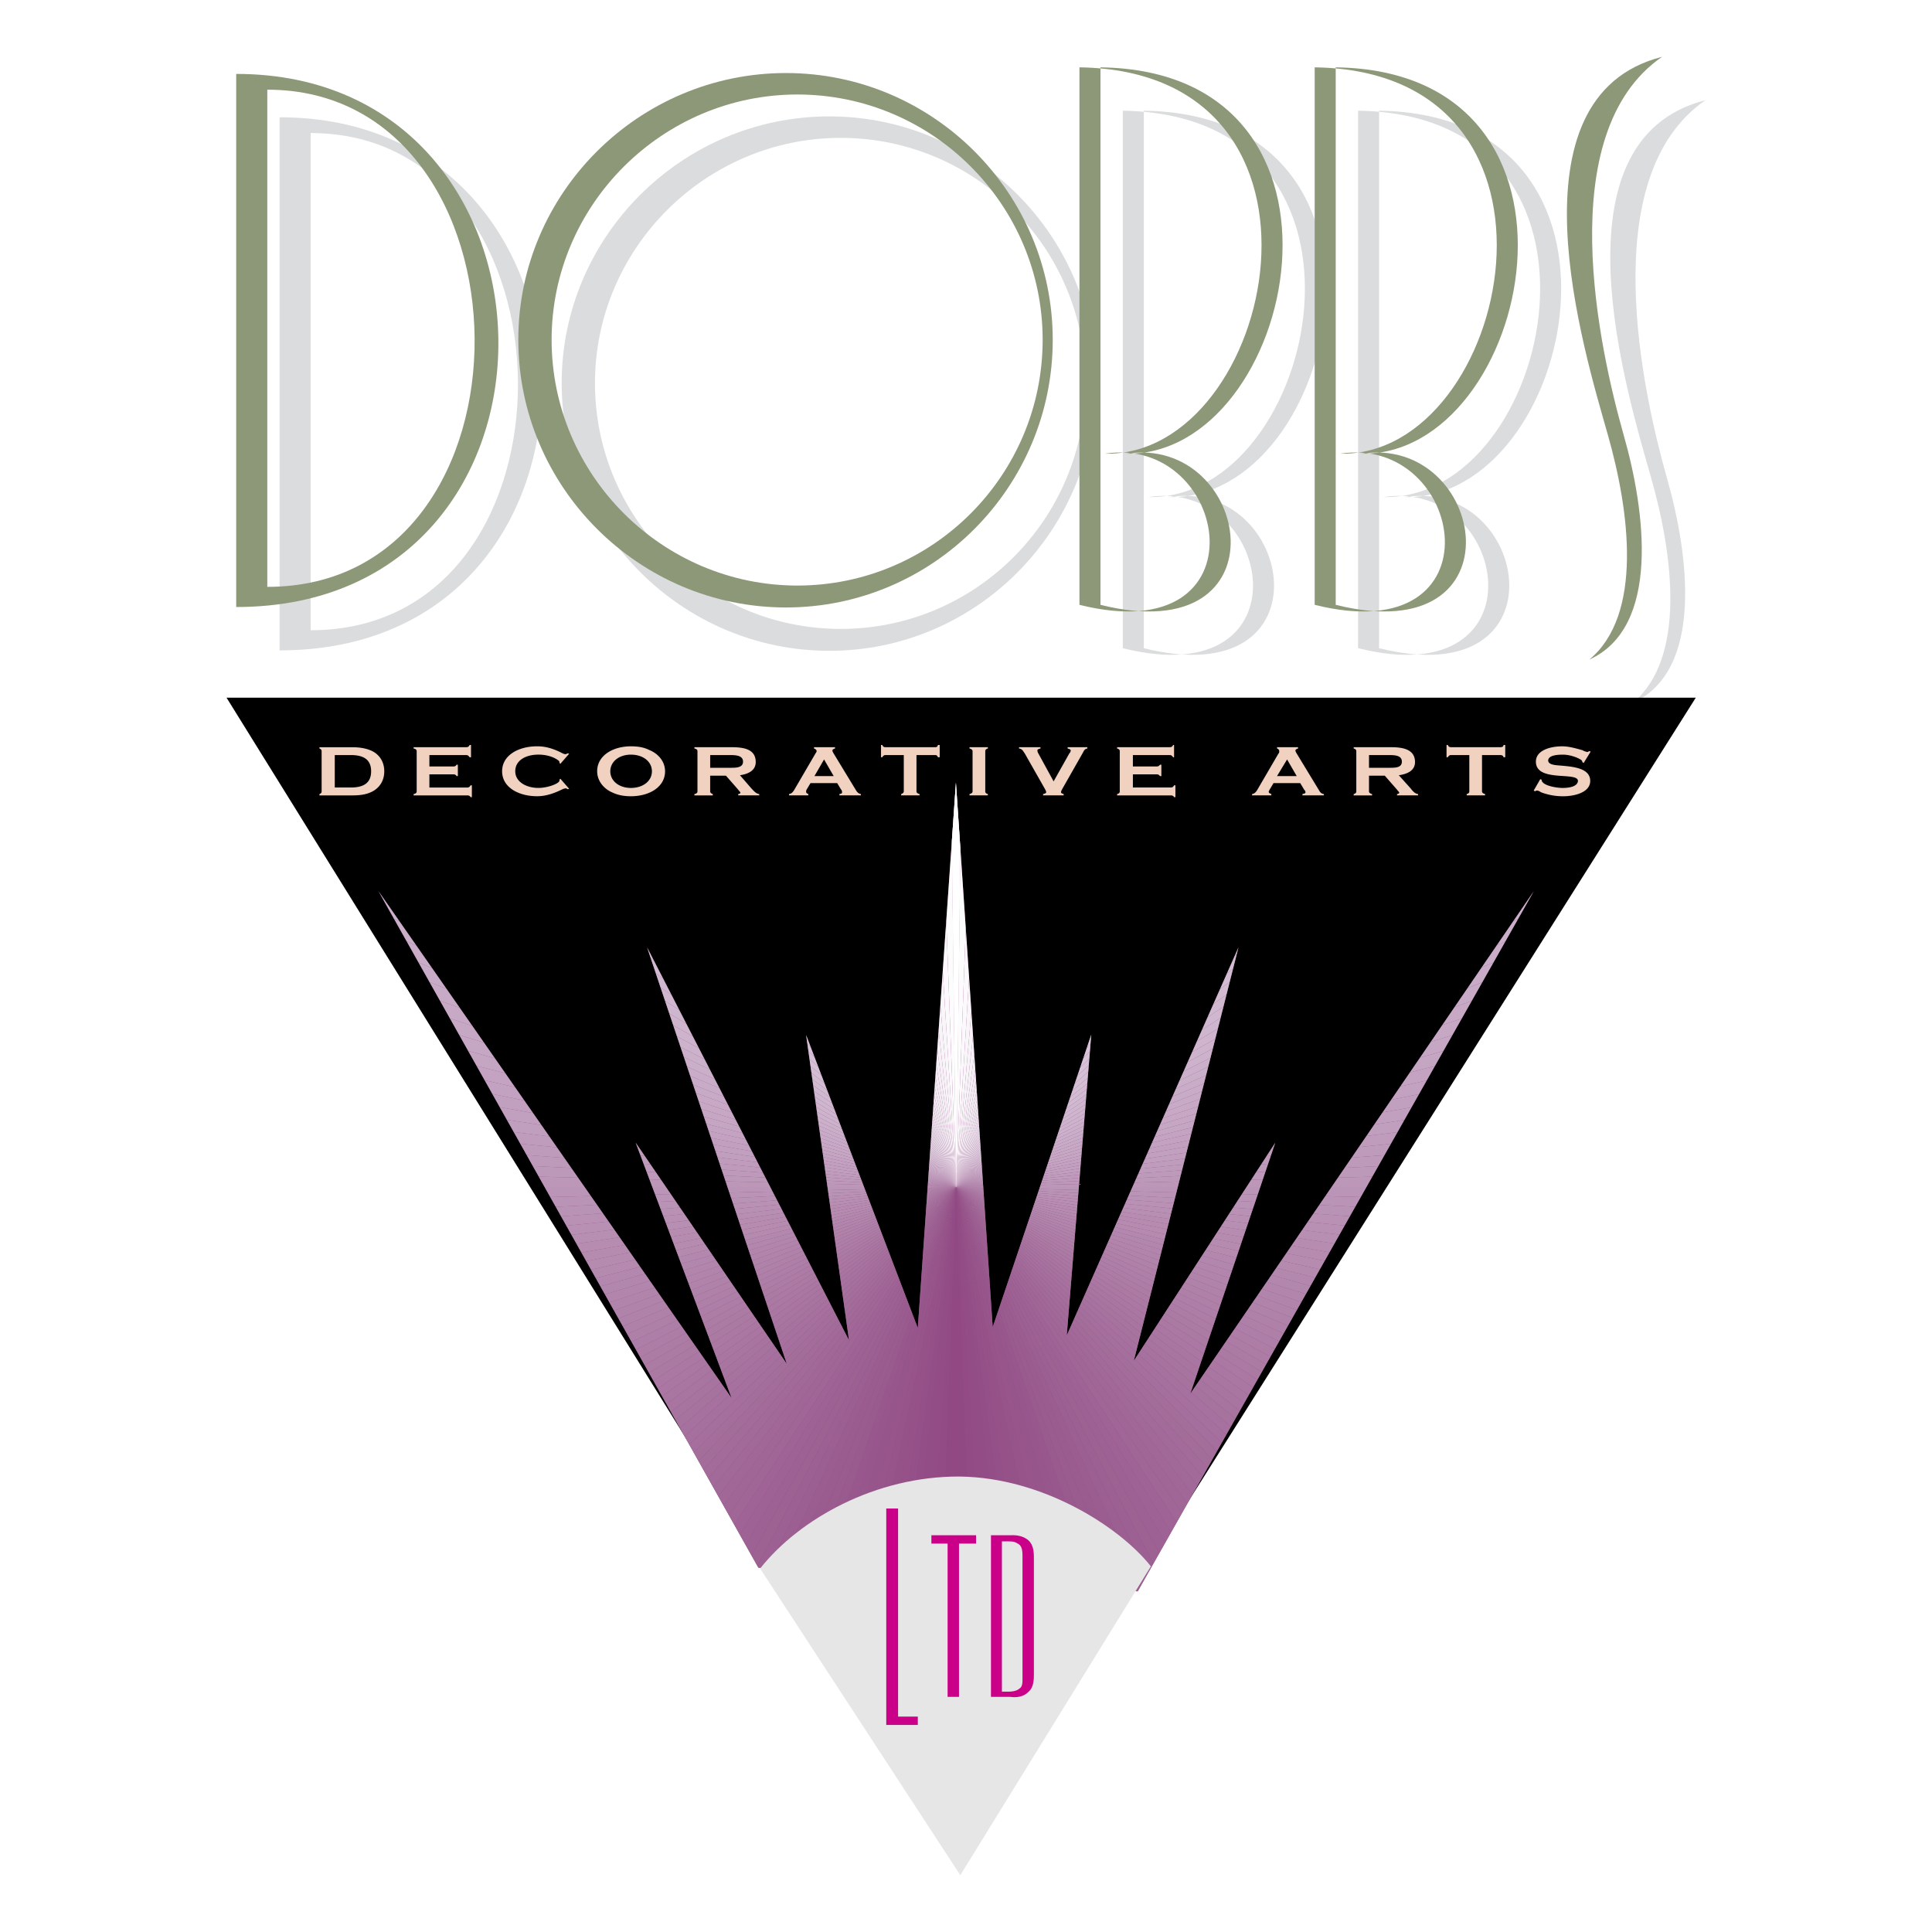 <svg xmlns="http://www.w3.org/2000/svg" xmlns:xlink="http://www.w3.org/1999/xlink" width="2500" height="2500" viewBox="0 0 192.756 192.756"><path fill-rule="evenodd" clip-rule="evenodd" fill="#fff" d="M0 0h192.756v192.756H0V0z"/><path d="M30.996 62.879V13.274c27.184 0 27.971 49.605 0 49.605zm-3.103 2.01V11.701c34.396 0 35.357 53.188 0 53.188z" fill-rule="evenodd" clip-rule="evenodd" fill="#dbdcdd"/><path d="M82.742 11.613c14.684 0 26.572 11.975 26.572 26.616 0 14.685-11.889 26.703-26.572 26.703-14.685 0-26.704-12.019-26.704-26.703.001-14.641 12.019-26.616 26.704-26.616zm1.136 2.142c13.504 0 24.43 11.013 24.43 24.475 0 13.505-10.926 24.518-24.43 24.518-13.461 0-24.518-11.013-24.518-24.518 0-13.462 11.057-24.475 24.518-24.475zM114.121 64.671V11.045c27.84.394 19.58 38.897 2.535 38.548 12.5-1.923 16.215 19.754-2.535 15.078zm-2.098 0V11.045c27.84.394 19.58 38.897 2.535 38.548 12.501-1.923 16.215 19.754-2.535 15.078z" fill-rule="evenodd" clip-rule="evenodd" fill="#dbdcdd"/><path d="M137.592 64.671V11.045c27.84.394 19.578 38.897 2.533 38.548 12.5-1.923 16.215 19.754-2.533 15.078zm-2.098 0V11.045c27.838.394 19.578 38.897 2.533 38.548 12.5-1.923 16.215 19.754-2.533 15.078z" fill-rule="evenodd" clip-rule="evenodd" fill="#dbdcdd"/><path d="M162.896 70.134c5.375-4.458 4.02-14.816 1.836-22.464-2.361-8.348-10.229-33.697 5.418-37.674-11.1 7.648-6.205 29.326-3.846 37.674 2.186 7.648 3.716 19.229-3.408 22.464z" fill-rule="evenodd" clip-rule="evenodd" fill="#dbdcdd"/><path d="M117.312 151.773c-6.73-6.381-11.189-16.651-21.416-16.651-10.795 0-19.667 2.535-26.31 10.228L22.604 69.61h146.584l-51.876 82.163z" fill-rule="evenodd" clip-rule="evenodd"/><defs><path id="a" d="M37.77 88.927l35.226 50.565-9.571-25.479 15.078 22.071-13.942-41.563 20.147 39.203-4.282-30.462L91.57 132.5l3.803-54.412 3.67 54.324 9.834-29.194-2.447 30.025 17.132-38.722-10.445 41.256 14.115-21.764-8.478 25.043 34.266-50.129-39.51 69.839-37.848-2.36L37.77 88.927z"/></defs><clipPath id="b"><use xlink:href="#a" overflow="visible"/></clipPath><path clip-path="url(#b)" fill="#914883" d="M37.77 88.927l35.226 50.565-9.571-25.479 15.078 22.071-13.942-41.563 20.147 39.203-4.282-30.462L91.57 132.5l3.803-54.412 3.67 54.324 9.834-29.194-2.447 30.025 17.132-38.722-10.445 41.256 14.115-21.764-8.478 25.043 34.266-50.129-39.51 69.839-37.848-2.36L37.77 88.927z"/><path d="M95.395 118.427l-.87 70.336a84.105 84.105 0 0 0 1.74 0" clip-path="url(#b)" fill="#914883"/><path d="M95.395 118.427l-.87 70.336a84.105 84.105 0 0 0 1.74 0" clip-path="url(#b)" fill="#914883"/><path d="M95.395 118.427l.87 70.336c.58-.008 1.159-.021 1.739-.043M95.395 118.427l-2.609 70.293c.58.021 1.16.035 1.739.043" clip-path="url(#b)" fill="#914984"/><path d="M95.395 118.427l2.609 70.293a67.38 67.38 0 0 0 1.738-.087M95.395 118.427l-4.347 70.206c.579.036 1.158.064 1.738.087" clip-path="url(#b)" fill="#924b85"/><path d="M95.395 118.427l4.348 70.206a63.164 63.164 0 0 0 1.734-.129M95.395 118.427l-6.083 70.077c.578.051 1.156.094 1.735.129" clip-path="url(#b)" fill="#934c85"/><path d="M95.395 118.427l6.082 70.077a66.77 66.77 0 0 0 1.732-.172M95.395 118.427l-7.814 69.905c.576.064 1.154.122 1.731.172" clip-path="url(#b)" fill="#934d86"/><path d="M95.395 118.427l7.814 69.905a67.27 67.27 0 0 0 1.727-.215M95.395 118.427l-9.541 69.69c.575.079 1.15.15 1.727.215" clip-path="url(#b)" fill="#944e87"/><path d="M95.395 118.427l9.541 69.69a67.365 67.365 0 0 0 1.721-.257M95.395 118.427L84.133 187.86c.572.093 1.146.179 1.721.257" clip-path="url(#b)" fill="#945088"/><path d="M95.395 118.427l11.262 69.434a65.19 65.19 0 0 0 1.713-.3M95.395 118.427L82.42 187.561c.57.107 1.141.207 1.714.3" clip-path="url(#b)" fill="#955188"/><path d="M95.395 118.427l12.975 69.134c.57-.107 1.139-.221 1.707-.342M95.395 118.427l-14.681 68.792c.567.121 1.136.234 1.706.342" clip-path="url(#b)" fill="#955289"/><path d="M95.395 118.427l14.682 68.792a66.977 66.977 0 0 0 1.697-.385M95.395 118.427l-16.378 68.407c.564.136 1.13.264 1.697.385" clip-path="url(#b)" fill="#96548a"/><path d="M95.395 118.427l16.379 68.407a68.317 68.317 0 0 0 1.688-.426M95.395 118.427L77.33 186.408c.561.149 1.123.291 1.687.426" clip-path="url(#b)" fill="#97558b"/><path d="M95.395 118.427l18.066 67.981a67.358 67.358 0 0 0 1.676-.468M95.395 118.427L75.653 185.94a70.63 70.63 0 0 0 1.676.468" clip-path="url(#b)" fill="#97568b"/><path d="M95.395 118.427l19.742 67.514a65.062 65.062 0 0 0 1.664-.509M95.395 118.427L73.99 185.432c.552.177 1.107.347 1.664.509" clip-path="url(#b)" fill="#98578c"/><path d="M95.395 118.427l21.406 67.005a70.861 70.861 0 0 0 1.65-.55M95.395 118.427l-23.056 66.455c.548.19 1.099.373 1.651.55" clip-path="url(#b)" fill="#99588d"/><path d="M95.395 118.427l23.057 66.455a69.51 69.51 0 0 0 1.637-.591M95.395 118.427l-24.693 65.864c.543.204 1.089.4 1.637.591" clip-path="url(#b)" fill="#995a8e"/><path d="M95.395 118.427l24.693 65.864a66.258 66.258 0 0 0 1.621-.631M95.395 118.427L69.08 183.66c.538.217 1.079.428 1.622.631" clip-path="url(#b)" fill="#9a5b8f"/><path d="M95.395 118.427l26.314 65.233c.537-.217 1.072-.44 1.605-.671M95.395 118.427l-27.92 64.562c.533.23 1.068.454 1.605.671" clip-path="url(#b)" fill="#9a5c8f"/><path d="M95.395 118.427l27.92 64.562a68.053 68.053 0 0 0 1.588-.71M95.395 118.427L65.887 182.28c.526.243 1.056.48 1.588.71" clip-path="url(#b)" fill="#9b5d90"/><path d="M95.395 118.427l29.508 63.853a62.756 62.756 0 0 0 1.57-.75M95.395 118.427L64.316 181.53c.521.257 1.044.507 1.57.75" clip-path="url(#b)" fill="#9c5f91"/><path d="M95.395 118.427l31.078 63.103a72.708 72.708 0 0 0 1.551-.787M95.395 118.427l-32.63 62.315c.514.269 1.031.531 1.551.787" clip-path="url(#b)" fill="#9c6092"/><path d="M95.395 118.427l32.629 62.315c.516-.27 1.025-.545 1.531-.826M95.395 118.427l-34.161 61.489c.507.281 1.018.557 1.531.826" clip-path="url(#b)" fill="#9d6192"/><path d="M95.395 118.427l34.16 61.489c.508-.282 1.012-.57 1.512-.864M95.395 118.427l-35.671 60.625c.5.294 1.003.582 1.51.864" clip-path="url(#b)" fill="#9d6293"/><path d="M95.395 118.427l35.672 60.625c.5-.294.996-.595 1.488-.901M95.395 118.427l-37.16 59.724c.493.307.989.607 1.489.901" clip-path="url(#b)" fill="#9e6394"/><path d="M95.395 118.427l37.16 59.724c.492-.306.98-.618 1.465-.937M95.395 118.427l-38.626 58.787c.485.318.973.631 1.466.937" clip-path="url(#b)" fill="#9f6495"/><path d="M95.395 118.427l38.627 58.787c.484-.319.965-.644 1.441-.974M95.395 118.427L55.326 176.24c.477.33.958.654 1.442.974" clip-path="url(#b)" fill="#9f6696"/><path d="M95.395 118.427l40.068 57.813c.477-.33.949-.667 1.418-1.009M95.395 118.427l-41.486 56.805c.468.342.941.679 1.417 1.009" clip-path="url(#b)" fill="#a06796"/><path d="M95.395 118.427l41.486 56.805c.469-.342.932-.69 1.393-1.044M95.395 118.427l-42.878 55.761c.46.354.924.702 1.393 1.044" clip-path="url(#b)" fill="#a16897"/><path d="M95.395 118.427l42.879 55.761c.459-.354.914-.713 1.365-1.077M95.395 118.427L51.15 173.11c.451.364.906.724 1.366 1.077" clip-path="url(#b)" fill="#a16998"/><path d="M95.395 118.427l44.244 54.684c.451-.365.898-.735 1.34-1.111M95.395 118.427l-45.583 53.572c.442.376.888.746 1.339 1.111" clip-path="url(#b)" fill="#a26a99"/><path d="M95.395 118.427l45.584 53.572c.441-.376.879-.757 1.311-1.144M95.395 118.427L48.5 170.855c.432.387.87.768 1.311 1.144" clip-path="url(#b)" fill="#a26b99"/><path d="M95.395 118.427l46.895 52.429c.432-.387.859-.779 1.283-1.176M95.395 118.427L47.217 169.68c.423.396.851.789 1.283 1.176" clip-path="url(#b)" fill="#a36d9a"/><path d="M95.395 118.427l48.178 51.253c.422-.397.84-.8 1.252-1.208M95.395 118.427l-49.43 50.045c.413.408.831.811 1.253 1.208" clip-path="url(#b)" fill="#a46e9b"/><path d="M95.395 118.427l49.43 50.045c.412-.407.82-.82 1.223-1.237M95.395 118.427l-50.653 48.808c.402.417.81.83 1.223 1.237" clip-path="url(#b)" fill="#a46f9c"/><path d="M95.395 118.427l50.652 48.808a64.75 64.75 0 0 0 1.191-1.269M95.395 118.427L43.55 165.966c.392.428.789.851 1.191 1.269" clip-path="url(#b)" fill="#a5709d"/><path d="M95.395 118.427l51.844 47.54c.393-.428.779-.86 1.16-1.298M95.395 118.427L42.39 164.669c.381.438.768.87 1.16 1.297" clip-path="url(#b)" fill="#a6719e"/><path d="M95.395 118.427l53.004 46.242c.381-.437.758-.878 1.129-1.325M95.395 118.427l-54.132 44.917c.37.447.746.889 1.127 1.325" clip-path="url(#b)" fill="#a6739e"/><path d="M95.395 118.427l54.133 44.917c.369-.446.734-.896 1.094-1.353M95.395 118.427l-55.226 43.564c.359.456.724.906 1.094 1.353" clip-path="url(#b)" fill="#a7749f"/><path d="M95.395 118.427l55.227 43.564c.359-.455.713-.915 1.061-1.379M95.395 118.427l-56.287 42.186c.348.464.702.924 1.061 1.379" clip-path="url(#b)" fill="#a875a0"/><path d="M95.395 118.427l56.287 42.186c.348-.464.689-.933 1.025-1.405M95.395 118.427l-57.313 40.78c.336.473.678.941 1.026 1.405" clip-path="url(#b)" fill="#a876a1"/><path d="M95.395 118.427l57.312 40.78c.338-.473.668-.949.992-1.43M95.395 118.427l-58.305 39.35c.324.48.655.957.991 1.43" clip-path="url(#b)" fill="#a977a2"/><path d="M95.395 118.427l58.305 39.351c.324-.481.643-.966.955-1.455M95.395 118.427l-59.26 37.896c.312.489.631.974.956 1.455" clip-path="url(#b)" fill="#aa78a2"/><path d="M95.395 118.427l59.26 37.896c.312-.488.619-.98.92-1.477M95.395 118.427l-60.179 36.419c.3.496.607.988.919 1.477" clip-path="url(#b)" fill="#aa7aa3"/><path d="M95.395 118.427l60.18 36.419c.299-.496.594-.996.881-1.5M95.395 118.427l-61.062 34.919c.288.504.582 1.004.882 1.5" clip-path="url(#b)" fill="#ab7ba4"/><path d="M95.395 118.427l61.061 34.919c.289-.504.57-1.011.846-1.521M95.395 118.427l-61.907 33.397c.275.511.558 1.018.845 1.521" clip-path="url(#b)" fill="#ac7ca5"/><path d="M95.395 118.427l61.906 33.397c.275-.51.545-1.023.807-1.541M95.395 118.427l-62.713 31.856c.263.518.531 1.031.807 1.541" clip-path="url(#b)" fill="#ad7da6"/><path d="M95.395 118.427l62.713 31.856c.264-.518.52-1.037.77-1.561M95.395 118.427l-63.482 30.296c.25.523.506 1.043.769 1.561" clip-path="url(#b)" fill="#ad7ea7"/><path d="M95.395 118.427l63.482 30.296c.25-.523.492-1.051.73-1.58M95.395 118.427l-64.212 28.716c.237.529.48 1.057.73 1.58" clip-path="url(#b)" fill="#ae80a7"/><path d="M95.395 118.427l64.213 28.716c.236-.529.467-1.062.689-1.597M95.395 118.427l-64.903 27.119c.224.535.454 1.067.69 1.597" clip-path="url(#b)" fill="#af81a8"/><path d="M95.395 118.427l64.902 27.119a66.33 66.33 0 0 0 .652-1.614M95.395 118.427l-65.554 25.505c.21.541.427 1.079.651 1.614" clip-path="url(#b)" fill="#af82a9"/><path d="M95.395 118.427l65.555 25.505c.209-.54.412-1.083.609-1.629M95.395 118.427L29.23 142.303c.197.546.4 1.089.611 1.629" clip-path="url(#b)" fill="#b083aa"/><path d="M95.395 118.427l66.164 23.876c.197-.545.387-1.094.57-1.644M95.395 118.427L28.66 140.659a72.5 72.5 0 0 0 .57 1.644" clip-path="url(#b)" fill="#b185ab"/><path d="M95.395 118.427l66.734 22.232c.184-.551.359-1.103.529-1.657M95.395 118.427L28.13 139.002c.169.555.346 1.107.529 1.657" clip-path="url(#b)" fill="#b286ac"/><path d="M95.395 118.427l67.264 20.575c.17-.555.334-1.111.488-1.67M95.395 118.427l-67.752 18.905c.156.559.318 1.115.488 1.67" clip-path="url(#b)" fill="#b287ad"/><path d="M95.395 118.427l67.752 18.905c.156-.559.305-1.119.447-1.682M95.395 118.427l-68.2 17.224c.142.562.291 1.123.447 1.682" clip-path="url(#b)" fill="#b388ae"/><path d="M95.395 118.427l68.199 17.224c.143-.562.277-1.127.406-1.692M95.395 118.427L26.79 133.958c.128.565.264 1.13.405 1.692" clip-path="url(#b)" fill="#b48aaf"/><path d="M95.395 118.427L164 133.958c.127-.565.248-1.133.363-1.702M95.395 118.427l-68.968 13.829c.114.569.235 1.137.363 1.702" clip-path="url(#b)" fill="#b58baf"/><path d="M95.395 118.427l68.969 13.829c.113-.568.221-1.139.32-1.71M95.395 118.427l-69.289 12.119c.1.571.207 1.142.321 1.71" clip-path="url(#b)" fill="#b58cb0"/><path d="M95.395 118.427l69.289 12.119c.1-.571.193-1.144.277-1.718M95.395 118.427l-69.567 10.401c.085.574.179 1.146.279 1.718" clip-path="url(#b)" fill="#b68db1"/><path d="M95.395 118.427l69.566 10.401c.086-.573.166-1.148.236-1.724M95.395 118.427l-69.803 8.678c.071.575.15 1.15.236 1.724" clip-path="url(#b)" fill="#b78fb2"/><path d="M95.395 118.427l69.803 8.678a62.15 62.15 0 0 0 .193-1.729M95.395 118.427l-69.997 6.948c.057.578.122 1.154.193 1.729" clip-path="url(#b)" fill="#b890b3"/><path d="M95.395 118.427l69.996 6.948c.059-.577.107-1.154.15-1.733M95.395 118.427l-70.147 5.215c.043.579.093 1.156.15 1.733" clip-path="url(#b)" fill="#b891b4"/><path d="M95.395 118.427l70.146 5.215c.043-.578.08-1.157.107-1.736M95.395 118.427l-70.254 3.479c.028.579.064 1.158.107 1.736" clip-path="url(#b)" fill="#b993b5"/><path d="M95.395 118.427l70.254 3.479c.029-.579.051-1.159.064-1.739M95.395 118.427l-70.319 1.739c.015.58.036 1.16.065 1.739" clip-path="url(#b)" fill="#ba94b6"/><path d="M95.395 118.427l70.318 1.739c.016-.579.021-1.159.021-1.739M95.395 118.427H25.054c0 .58.007 1.16.021 1.739" clip-path="url(#b)" fill="#bb95b7"/><path d="M95.395 118.427h70.34c0-.58-.006-1.16-.021-1.74M95.395 118.427l-70.319-1.74c-.015.58-.022 1.16-.022 1.74" clip-path="url(#b)" fill="#bc97b8"/><path d="M95.395 118.427l70.318-1.74a67.265 67.265 0 0 0-.064-1.738M95.395 118.427l-70.254-3.479c-.029.579-.05 1.159-.064 1.738" clip-path="url(#b)" fill="#bc98b9"/><path d="M95.395 118.427l70.254-3.479a63.219 63.219 0 0 0-.107-1.737M95.395 118.427l-70.147-5.216a67.433 67.433 0 0 0-.107 1.737" clip-path="url(#b)" fill="#bd99ba"/><path d="M95.395 118.427l70.146-5.216a67.107 67.107 0 0 0-.15-1.733M95.395 118.427l-69.997-6.949a71.87 71.87 0 0 0-.15 1.733" clip-path="url(#b)" fill="#be9bbb"/><path d="M95.395 118.427l69.996-6.948a66.202 66.202 0 0 0-.193-1.729M95.395 118.427l-69.803-8.678a66.202 66.202 0 0 0-.193 1.729" clip-path="url(#b)" fill="#bf9cbc"/><path d="M95.395 118.427l69.803-8.678a62.6 62.6 0 0 0-.236-1.724M95.395 118.427l-69.567-10.401a70.028 70.028 0 0 0-.236 1.724" clip-path="url(#b)" fill="#c09ebd"/><path d="M95.395 118.427l69.566-10.401a66.732 66.732 0 0 0-.277-1.718M95.395 118.427l-69.289-12.119c-.1.571-.193 1.144-.279 1.718" clip-path="url(#b)" fill="#c19fbe"/><path d="M95.395 118.427l69.289-12.119c-.1-.571-.207-1.142-.322-1.71M95.395 118.427l-68.968-13.829a70.5 70.5 0 0 0-.321 1.71" clip-path="url(#b)" fill="#c1a0bf"/><path d="M95.395 118.427l68.967-13.829a69.47 69.47 0 0 0-.361-1.702M95.395 118.427L26.79 102.896c-.128.565-.25 1.133-.363 1.702" clip-path="url(#b)" fill="#c2a2c0"/><path d="M95.395 118.427L164 102.896a75.65 75.65 0 0 0-.406-1.692M95.395 118.427l-68.199-17.224a70.492 70.492 0 0 0-.405 1.692" clip-path="url(#b)" fill="#c3a3c1"/><path d="M95.395 118.427l68.199-17.224a75.72 75.72 0 0 0-.447-1.682M95.395 118.427L27.642 99.521a69.357 69.357 0 0 0-.447 1.682" clip-path="url(#b)" fill="#c4a5c2"/><path d="M95.395 118.427l67.752-18.905a69.303 69.303 0 0 0-.488-1.67M95.395 118.427L28.13 97.852c-.17.555-.333 1.111-.488 1.67" clip-path="url(#b)" fill="#c5a6c3"/><path d="M95.395 118.427l67.264-20.575a72.531 72.531 0 0 0-.529-1.657M95.395 118.427L28.66 96.194c-.183.55-.359 1.103-.529 1.657" clip-path="url(#b)" fill="#c6a8c4"/><path d="M95.395 118.427l66.734-22.232a74.247 74.247 0 0 0-.57-1.644M95.395 118.427L29.23 94.55a69.422 69.422 0 0 0-.57 1.644" clip-path="url(#b)" fill="#c7a9c5"/><path d="M95.395 118.427l66.164-23.876c-.197-.546-.4-1.089-.611-1.629M95.395 118.427L29.841 92.921a74.32 74.32 0 0 0-.611 1.629" clip-path="url(#b)" fill="#c7aac6"/><path d="M95.395 118.427l65.553-25.506a63.88 63.88 0 0 0-.65-1.613M95.395 118.427L30.492 91.308c-.224.535-.44 1.073-.65 1.614" clip-path="url(#b)" fill="#c8acc7"/><path d="M95.395 118.427l64.902-27.119a72.458 72.458 0 0 0-.689-1.597M95.395 118.427L31.183 89.71c-.237.53-.467 1.062-.691 1.597" clip-path="url(#b)" fill="#c9adc8"/><path d="M95.395 118.427l64.213-28.716a77.733 77.733 0 0 0-.73-1.58M95.395 118.427L31.913 88.131a68.52 68.52 0 0 0-.73 1.58" clip-path="url(#b)" fill="#caafc9"/><path d="M95.395 118.427l63.482-30.296a68.388 68.388 0 0 0-.77-1.561M95.395 118.427L32.681 86.57a68.41 68.41 0 0 0-.769 1.561" clip-path="url(#b)" fill="#cbb0ca"/><path d="M95.395 118.427l62.713-31.856a64.52 64.52 0 0 0-.807-1.542M95.395 118.427L33.489 85.029c-.276.51-.545 1.024-.808 1.542" clip-path="url(#b)" fill="#ccb2cb"/><path d="M95.395 118.427l61.906-33.398a64.574 64.574 0 0 0-.846-1.521M95.395 118.427L34.333 83.508a72.66 72.66 0 0 0-.845 1.521" clip-path="url(#b)" fill="#cdb3cc"/><path d="M95.395 118.427l61.061-34.919a64.674 64.674 0 0 0-.883-1.5M95.395 118.427L35.216 82.008c-.3.497-.594.996-.882 1.5" clip-path="url(#b)" fill="#ceb5cd"/><path d="M95.395 118.427l60.178-36.419a64.683 64.683 0 0 0-.918-1.477M95.395 118.427l-59.26-37.896a72.64 72.64 0 0 0-.919 1.477" clip-path="url(#b)" fill="#ceb6ce"/><path d="M95.395 118.427l59.26-37.896a69.946 69.946 0 0 0-.955-1.454M95.395 118.427L37.09 79.077c-.324.481-.643.965-.955 1.454" clip-path="url(#b)" fill="#cfb8cf"/><path d="M95.395 118.427l58.305-39.35a75.652 75.652 0 0 0-.992-1.43M95.395 118.427l-57.313-40.78c-.336.473-.667.949-.991 1.43" clip-path="url(#b)" fill="#d0b9d0"/><path d="M95.395 118.427l57.312-40.78a71.05 71.05 0 0 0-1.025-1.405M95.395 118.427L39.108 76.241c-.348.464-.69.933-1.026 1.405" clip-path="url(#b)" fill="#d1bbd1"/><path d="M95.395 118.427l56.287-42.186a67.283 67.283 0 0 0-1.061-1.379M95.395 118.427L40.168 74.862c-.359.455-.713.915-1.061 1.379" clip-path="url(#b)" fill="#d2bcd2"/><path d="M95.395 118.427l55.227-43.564a67.424 67.424 0 0 0-1.096-1.353M95.395 118.427L41.263 73.509c-.371.447-.735.897-1.095 1.353" clip-path="url(#b)" fill="#d3bed3"/><path d="M95.395 118.427l54.131-44.917a67.368 67.368 0 0 0-1.127-1.325M95.395 118.427L42.391 72.184a70.98 70.98 0 0 0-1.127 1.325" clip-path="url(#b)" fill="#d4bfd4"/><path d="M95.395 118.427l53.004-46.243a71.083 71.083 0 0 0-1.16-1.297M95.395 118.427l-51.844-47.54c-.392.428-.779.86-1.16 1.297" clip-path="url(#b)" fill="#d5c1d5"/><path d="M95.395 118.427l51.844-47.54c-.393-.427-.789-.85-1.191-1.268M95.395 118.427L44.743 69.62c-.403.417-.8.84-1.192 1.268" clip-path="url(#b)" fill="#d6c2d6"/><path d="M95.395 118.427l50.652-48.807a71.383 71.383 0 0 0-1.223-1.238M95.395 118.427l-49.43-50.045c-.413.407-.82.82-1.223 1.238" clip-path="url(#b)" fill="#d7c4d7"/><path d="M95.395 118.427l49.43-50.045c-.412-.408-.83-.811-1.254-1.208M95.395 118.427L47.218 67.174c-.423.397-.84.8-1.253 1.208" clip-path="url(#b)" fill="#d8c5d8"/><path d="M95.395 118.427l48.176-51.252c-.422-.397-.85-.79-1.281-1.176M95.395 118.427L48.5 65.999c-.432.386-.86.779-1.282 1.176" clip-path="url(#b)" fill="#d9c7d9"/><path d="M95.395 118.427l46.895-52.428a71.103 71.103 0 0 0-1.312-1.144M95.395 118.427L49.812 64.854c-.442.376-.878.757-1.311 1.144" clip-path="url(#b)" fill="#dac8da"/><path d="M95.395 118.427l45.582-53.572a67.89 67.89 0 0 0-1.338-1.111M95.395 118.427L51.151 63.743c-.451.365-.897.735-1.339 1.111" clip-path="url(#b)" fill="#dbcadb"/><path d="M95.395 118.427l44.244-54.684a68.081 68.081 0 0 0-1.367-1.077M95.395 118.427L52.517 62.666c-.46.354-.916.713-1.366 1.077" clip-path="url(#b)" fill="#dcccdc"/><path d="M95.395 118.427l42.877-55.761a64.756 64.756 0 0 0-1.393-1.044M95.395 118.427L53.909 61.622c-.468.342-.933.69-1.392 1.044" clip-path="url(#b)" fill="#ddcddd"/><path d="M95.395 118.427l41.484-56.805a68.27 68.27 0 0 0-1.416-1.009M95.395 118.427L55.327 60.613a71.13 71.13 0 0 0-1.417 1.009" clip-path="url(#b)" fill="#decfdf"/><path d="M95.395 118.427l40.068-57.813c-.477-.33-.959-.654-1.443-.973M95.395 118.427L56.769 59.64c-.484.319-.965.643-1.442.973" clip-path="url(#b)" fill="#dfd0e0"/><path d="M95.395 118.427L134.02 59.64a69.912 69.912 0 0 0-1.465-.937M95.395 118.427l-37.16-59.724c-.492.306-.981.619-1.466.937" clip-path="url(#b)" fill="#e0d2e1"/><path d="M95.395 118.427l37.16-59.724c-.492-.307-.99-.607-1.49-.901M95.395 118.427L59.724 57.802c-.5.294-.996.595-1.489.901" clip-path="url(#b)" fill="#e1d3e2"/><path d="M95.395 118.427l35.67-60.625a62.057 62.057 0 0 0-1.51-.863M95.395 118.427L61.234 56.938c-.507.281-1.01.569-1.51.863" clip-path="url(#b)" fill="#e2d5e3"/><path d="M95.395 118.427l34.16-61.488a64.48 64.48 0 0 0-1.531-.826M95.395 118.427l-32.63-62.315c-.514.269-1.024.544-1.531.826" clip-path="url(#b)" fill="#e3d7e4"/><path d="M95.395 118.427l32.629-62.314a66.378 66.378 0 0 0-1.551-.788M95.395 118.427L64.317 55.324a68.42 68.42 0 0 0-1.552.788" clip-path="url(#b)" fill="#e4d8e5"/><path d="M95.395 118.427l31.078-63.103a80.398 80.398 0 0 0-1.57-.75M95.395 118.427L65.887 54.575a66.31 66.31 0 0 0-1.57.75" clip-path="url(#b)" fill="#e5dae6"/><path d="M95.395 118.427l29.508-63.852a74.712 74.712 0 0 0-1.588-.71M95.395 118.427L67.476 53.864a68.5 68.5 0 0 0-1.588.71" clip-path="url(#b)" fill="#e6dce7"/><path d="M95.395 118.427l27.92-64.562a74.521 74.521 0 0 0-1.605-.671M95.395 118.427L69.081 53.193c-.538.217-1.073.441-1.605.671" clip-path="url(#b)" fill="#e7dde8"/><path d="M95.395 118.427l26.314-65.233a74.51 74.51 0 0 0-1.623-.631M95.395 118.427L70.703 52.562c-.543.204-1.084.414-1.622.631" clip-path="url(#b)" fill="#e8dfea"/><path d="M95.395 118.427l24.691-65.864c-.543-.203-1.088-.4-1.637-.59M95.395 118.427L72.339 51.972c-.548.19-1.094.387-1.637.59" clip-path="url(#b)" fill="#eae1eb"/><path d="M95.395 118.427l23.055-66.455a67.846 67.846 0 0 0-1.65-.55M95.395 118.427L73.99 51.422c-.552.177-1.103.36-1.65.55" clip-path="url(#b)" fill="#ebe3ec"/><path d="M95.395 118.427l21.404-67.005a74.21 74.21 0 0 0-1.664-.509M95.395 118.427L75.654 50.913a74.21 74.21 0 0 0-1.664.509" clip-path="url(#b)" fill="#ece4ed"/><path d="M95.395 118.427l19.74-67.514a74.236 74.236 0 0 0-1.676-.468M95.395 118.427L77.33 50.445c-.561.149-1.119.305-1.676.468" clip-path="url(#b)" fill="#ede6ee"/><path d="M95.395 118.427l18.064-67.981a74.377 74.377 0 0 0-1.688-.426M95.395 118.427L79.017 50.02a70.61 70.61 0 0 0-1.688.426" clip-path="url(#b)" fill="#eee8ef"/><path d="M95.395 118.427l16.377-68.407a67.37 67.37 0 0 0-1.697-.384M95.395 118.427L80.714 49.635c-.567.121-1.133.25-1.697.384" clip-path="url(#b)" fill="#f0eaf1"/><path d="M95.395 118.427l14.68-68.792a69.456 69.456 0 0 0-1.705-.342M95.395 118.427L82.42 49.293a70.49 70.49 0 0 0-1.706.342" clip-path="url(#b)" fill="#f1ecf2"/><path d="M95.395 118.427l12.975-69.133a69.783 69.783 0 0 0-1.715-.3M95.395 118.427L84.134 48.994c-.573.093-1.144.193-1.714.3" clip-path="url(#b)" fill="#f3edf3"/><path d="M95.395 118.427l11.26-69.433a65.43 65.43 0 0 0-1.721-.257M95.395 118.427l-9.54-69.69c-.575.079-1.148.164-1.721.257" clip-path="url(#b)" fill="#f4eff5"/><path d="M95.395 118.427l9.539-69.69c-.574-.079-1.15-.15-1.727-.215M95.395 118.427l-7.813-69.905a66.72 66.72 0 0 0-1.727.215" clip-path="url(#b)" fill="#f6f1f6"/><path d="M95.395 118.427l7.812-69.905a71.309 71.309 0 0 0-1.73-.172M95.395 118.427L89.313 48.35c-.578.05-1.155.107-1.731.172" clip-path="url(#b)" fill="#f7f4f8"/><path d="M95.395 118.427l6.082-70.077a71.592 71.592 0 0 0-1.736-.129M95.395 118.427l-4.346-70.206a71.51 71.51 0 0 0-1.735.129" clip-path="url(#b)" fill="#f9f6f9"/><path d="M95.395 118.427l4.346-70.206a72.022 72.022 0 0 0-1.736-.086M95.395 118.427l-2.609-70.292c-.579.021-1.159.05-1.737.086" clip-path="url(#b)" fill="#fbf9fb"/><path d="M95.395 118.427l2.609-70.292c-.58-.021-1.16-.036-1.74-.043M95.395 118.427l-.869-70.335c-.58.007-1.16.021-1.74.043" clip-path="url(#b)" fill="#fdfcfd"/><path d="M95.395 118.427l.869-70.335a63.025 63.025 0 0 0-1.74 0" clip-path="url(#b)" fill="#fff"/><path d="M95.395 118.427l.871-70.335a63.133 63.133 0 0 0-1.74 0" clip-path="url(#b)" fill="#fff"/><path d="M75.837 156.494l19.973 30.593 19.011-30.812c-3.059-3.89-10.75-8.873-19.098-8.96-8.348-.043-15.996 4.24-19.886 9.179z" fill-rule="evenodd" clip-rule="evenodd" fill="#e6e6e7"/><path d="M26.669 58.552V8.947c27.185 0 27.971 49.605 0 49.605zm-3.103 2.01V7.374c34.395 0 35.357 53.188 0 53.188z" fill-rule="evenodd" clip-rule="evenodd" fill="#8c9877"/><path d="M78.416 7.287c14.685 0 26.616 11.975 26.616 26.616 0 14.685-11.931 26.704-26.616 26.704s-26.704-12.02-26.704-26.705c0-14.64 12.019-26.615 26.704-26.615zm1.136 2.141c13.504 0 24.474 11.013 24.474 24.474 0 13.505-10.969 24.519-24.474 24.519-13.461 0-24.518-11.014-24.518-24.519 0-13.461 11.057-24.474 24.518-24.474zM109.795 60.344V6.718c27.84.394 19.58 38.897 2.535 38.547 12.5-1.922 16.215 19.755-2.535 15.079zm-2.098 0V6.718c27.84.394 19.58 38.897 2.535 38.547 12.5-1.922 16.215 19.755-2.535 15.079z" fill-rule="evenodd" clip-rule="evenodd" fill="#8c9877"/><path d="M133.264 60.344V6.718c27.84.394 19.58 38.897 2.535 38.547 12.5-1.922 16.215 19.755-2.535 15.079zm-2.098 0V6.718c27.84.394 19.58 38.897 2.535 38.547 12.5-1.922 16.215 19.755-2.535 15.079z" fill-rule="evenodd" clip-rule="evenodd" fill="#8c9877"/><path d="M158.568 65.807c5.377-4.458 4.021-14.815 1.836-22.464-2.359-8.348-10.227-33.696 5.42-37.673-11.102 7.648-6.207 29.326-3.846 37.673 2.186 7.648 3.715 19.23-3.41 22.464z" fill-rule="evenodd" clip-rule="evenodd" fill="#8c9877"/><path d="M88.423 172.096h3.147v-.83h-1.967v-20.76h-1.18v21.59zm4.502-18.924v.831h1.617v15.296h1.137v-15.296h1.704v-.831h-4.458zm10.227 2.666c0-.83.043-1.573-.525-2.142-.699-.611-1.617-.524-1.748-.524h-2.01v16.127h1.922c.088 0 1.137.219 1.836-.524.525-.437.525-1.268.525-1.792v-11.145zm-1.136 11.582c0 .48 0 .874-.307 1.049-.305.306-1.004.306-1.004.306h-.744v-14.99h.744c.48 0 .611.087.83.219.393.175.48.611.48 1.224v12.192h.001z" fill-rule="evenodd" clip-rule="evenodd" fill="#ca0088"/><path d="M31.87 74.548v.131c.131.044.219.131.219.263v4.021c0 .131-.088.219-.219.263v.131h3.278c.787 0 1.573-.088 2.229-.524.699-.481.961-1.18.961-1.879 0-.7-.262-1.399-.961-1.879-.612-.394-1.442-.524-2.229-.524H31.87v-.003zm1.53 4.02v-3.234h1.617c1.354 0 2.01.524 2.01 1.617 0 1.092-.656 1.617-2.01 1.617H33.4zm9.44-1.311h2.404c.175 0 .262.087.306.175h.131v-1.136h-.131c-.044.087-.131.175-.306.175H42.84v-1.136h3.671c.218 0 .262.131.35.218h.131v-1.224h-.131c-.087.131-.131.219-.35.219h-5.245v.131c.219.044.306.131.306.263v4.021c0 .131-.087.219-.306.263v.131h5.375c.175 0 .263.087.306.175h.131v-1.18h-.131c-.043.087-.131.218-.306.218H42.84v-1.313zm13.068.437l-.087.087v.087c0 .306-1.18.743-2.098.743-1.224 0-2.316-.612-2.316-1.661 0-1.093 1.049-1.661 2.316-1.661.7 0 1.442.175 1.967.568.131.087.131.175.131.262l.087.087.874-1.005-.131-.043c-.088.043-.175.087-.263.087-.218-.044-.35-.131-.524-.219-.743-.35-1.442-.568-2.272-.568-1.835 0-3.496.874-3.496 2.491s1.661 2.491 3.496 2.491c.962 0 1.835-.35 2.622-.743.087 0 .131-.043.219-.043.087 0 .131.043.219.087l.131-.043-.875-1.004zm10.445-.742c0-.918-.612-1.749-1.617-2.142-.525-.262-1.137-.35-1.792-.35-1.792 0-3.365.918-3.365 2.491 0 .917.612 1.748 1.573 2.141.568.263 1.18.35 1.792.35 1.836.001 3.409-.918 3.409-2.49zm-1.311 0c0 .961-.874 1.661-2.098 1.661-1.18 0-2.054-.699-2.054-1.661s.875-1.661 2.054-1.661c1.224 0 2.098.699 2.098 1.661zm5.812.437h1.574l1.223 1.398c.044.087.219.219.219.306 0 .088-.175.132-.219.132v.131h2.098v-.131c-.35-.044-.568-.35-.787-.568l-1.136-1.312c.917-.131 1.573-.524 1.573-1.311 0-1.268-1.136-1.486-2.404-1.486H69.28v.131c.218.044.306.131.306.263v4.021c0 .131-.088.219-.306.263v.131h1.835v-.131c-.131-.044-.262-.132-.262-.263v-1.574h.001zm0-.787v-1.268h2.011c.568 0 1.267.044 1.267.656s-.699.612-1.267.612h-2.011zm12.675 1.53l.394.655c.087.087.087.175.087.262 0 .131-.087.131-.262.175v.131h2.142v-.131c-.263-.044-.394-.219-.524-.438l-2.229-3.671c-.044-.088-.087-.175-.087-.219 0-.131.131-.175.262-.219v-.131h-2.098v.131c.131.044.262.131.262.263 0 .087-.087.175-.131.262l-2.142 3.671c-.131.175-.218.306-.48.35v.131h1.923v-.131c-.087-.044-.218-.088-.218-.219 0-.044 0-.131.044-.219l.393-.655h2.664v.002zm-.35-.7h-1.923l.961-1.661.962 1.661zm8.26-2.098h1.879c.175 0 .219.131.262.218h.175v-1.224h-.175c-.043.131-.087.219-.262.219h-4.982c-.175 0-.262-.087-.306-.219h-.131v1.224h.131c.044-.087.131-.218.306-.218h1.835v3.627c0 .131-.131.219-.262.263v.131h1.835v-.131c-.175-.044-.306-.132-.306-.263v-3.627h.001zm7.123 3.891c-.174-.044-.262-.132-.262-.263v-4.021c0-.131.088-.219.262-.263v-.131h-1.834v.131c.175.044.305.131.305.263v4.021c0 .131-.13.219-.305.263v.131h1.834v-.131zm9.922-4.677h-1.967v.131c.131.044.305.087.305.175a.394.394 0 0 1-.131.306l-1.572 2.797-1.529-2.797a.617.617 0 0 1-.088-.306c0-.087.131-.131.307-.175v-.131h-2.143v.131c.35.044.393.263.568.481l2.01 3.54c.045.087.131.218.131.35 0 .087-.131.131-.305.175v.131h2.053v-.131c-.131-.044-.262-.088-.262-.175 0-.131.088-.262.131-.35l2.012-3.54c.131-.218.174-.437.48-.481v-.131zm4.545 2.709h2.359c.219 0 .264.087.35.175h.131v-1.136h-.131c-.086.087-.131.175-.35.175h-2.359v-1.136h3.672c.217 0 .262.131.35.218h.086v-1.224h-.086c-.088.131-.133.219-.35.219h-5.246v.131c.176.044.264.131.264.263v4.021c0 .131-.088.219-.264.263v.131h5.377c.174 0 .262.087.305.175h.133v-1.18h-.133c-.043.087-.131.218-.305.218h-3.803v-1.313zm16.696.875l.393.655c.088.087.131.175.131.262 0 .131-.174.131-.305.175v.131h2.141v-.131c-.307-.044-.393-.219-.523-.438l-2.23-3.671c-.043-.088-.086-.175-.086-.219 0-.131.131-.175.262-.219v-.131h-2.098v.131c.131.044.219.131.219.263 0 .087 0 .175-.088.262l-2.141 3.671c-.133.175-.219.306-.482.35v.131h1.924v-.131c-.088-.044-.262-.088-.262-.219 0-.044.043-.131.086-.219l.395-.655h2.664v.002zm-.35-.7h-1.967l1.006-1.661.961 1.661zm7.211-.043h1.574l1.223 1.398c.043.087.219.219.219.306 0 .088-.176.132-.219.132v.131h2.098v-.131c-.35-.044-.568-.35-.742-.568l-1.18-1.312c.961-.131 1.617-.524 1.617-1.311 0-1.268-1.182-1.486-2.404-1.486h-3.715v.131c.174.044.262.131.262.263v4.021c0 .131-.088.219-.262.263v.131h1.836v-.131c-.176-.044-.307-.132-.307-.263v-1.574zm0-.787v-1.268h2.01c.613 0 1.268.044 1.268.656s-.654.612-1.268.612h-2.01zm11.275-1.268h1.836c.219 0 .307.131.307.218h.174v-1.224h-.174c0 .131-.088.219-.307.219h-4.939c-.174 0-.262-.087-.305-.219h-.131v1.224h.131c.043-.087.131-.218.305-.218h1.836v3.627c0 .131-.088.219-.262.263v.131h1.836v-.131c-.176-.044-.307-.132-.307-.263v-3.627zm10.84-.349l-.133-.043c-.043 0-.131.087-.219.087-.131-.043-.348-.087-.436-.175-.656-.175-1.355-.393-2.055-.393-1.18 0-2.621.393-2.621 1.53 0 2.098 4.195.961 4.195 1.923-.045.611-1.006.699-1.531.699-.566 0-2.098-.219-2.098-.831l-.131-.043-.654 1.136.174.087c0-.087.088-.087.176-.087.086 0 .262.087.393.175a6.233 6.233 0 0 0 2.186.394c1.18 0 2.709-.394 2.709-1.53 0-1.442-2.141-1.442-3.408-1.573-.35-.044-.787-.131-.787-.481.043-.524.961-.568 1.486-.568.523 0 1.18.175 1.66.437.176.087.262.175.262.306l.133.087.699-1.137z" fill-rule="evenodd" clip-rule="evenodd" fill="#f1d1c0"/></svg>